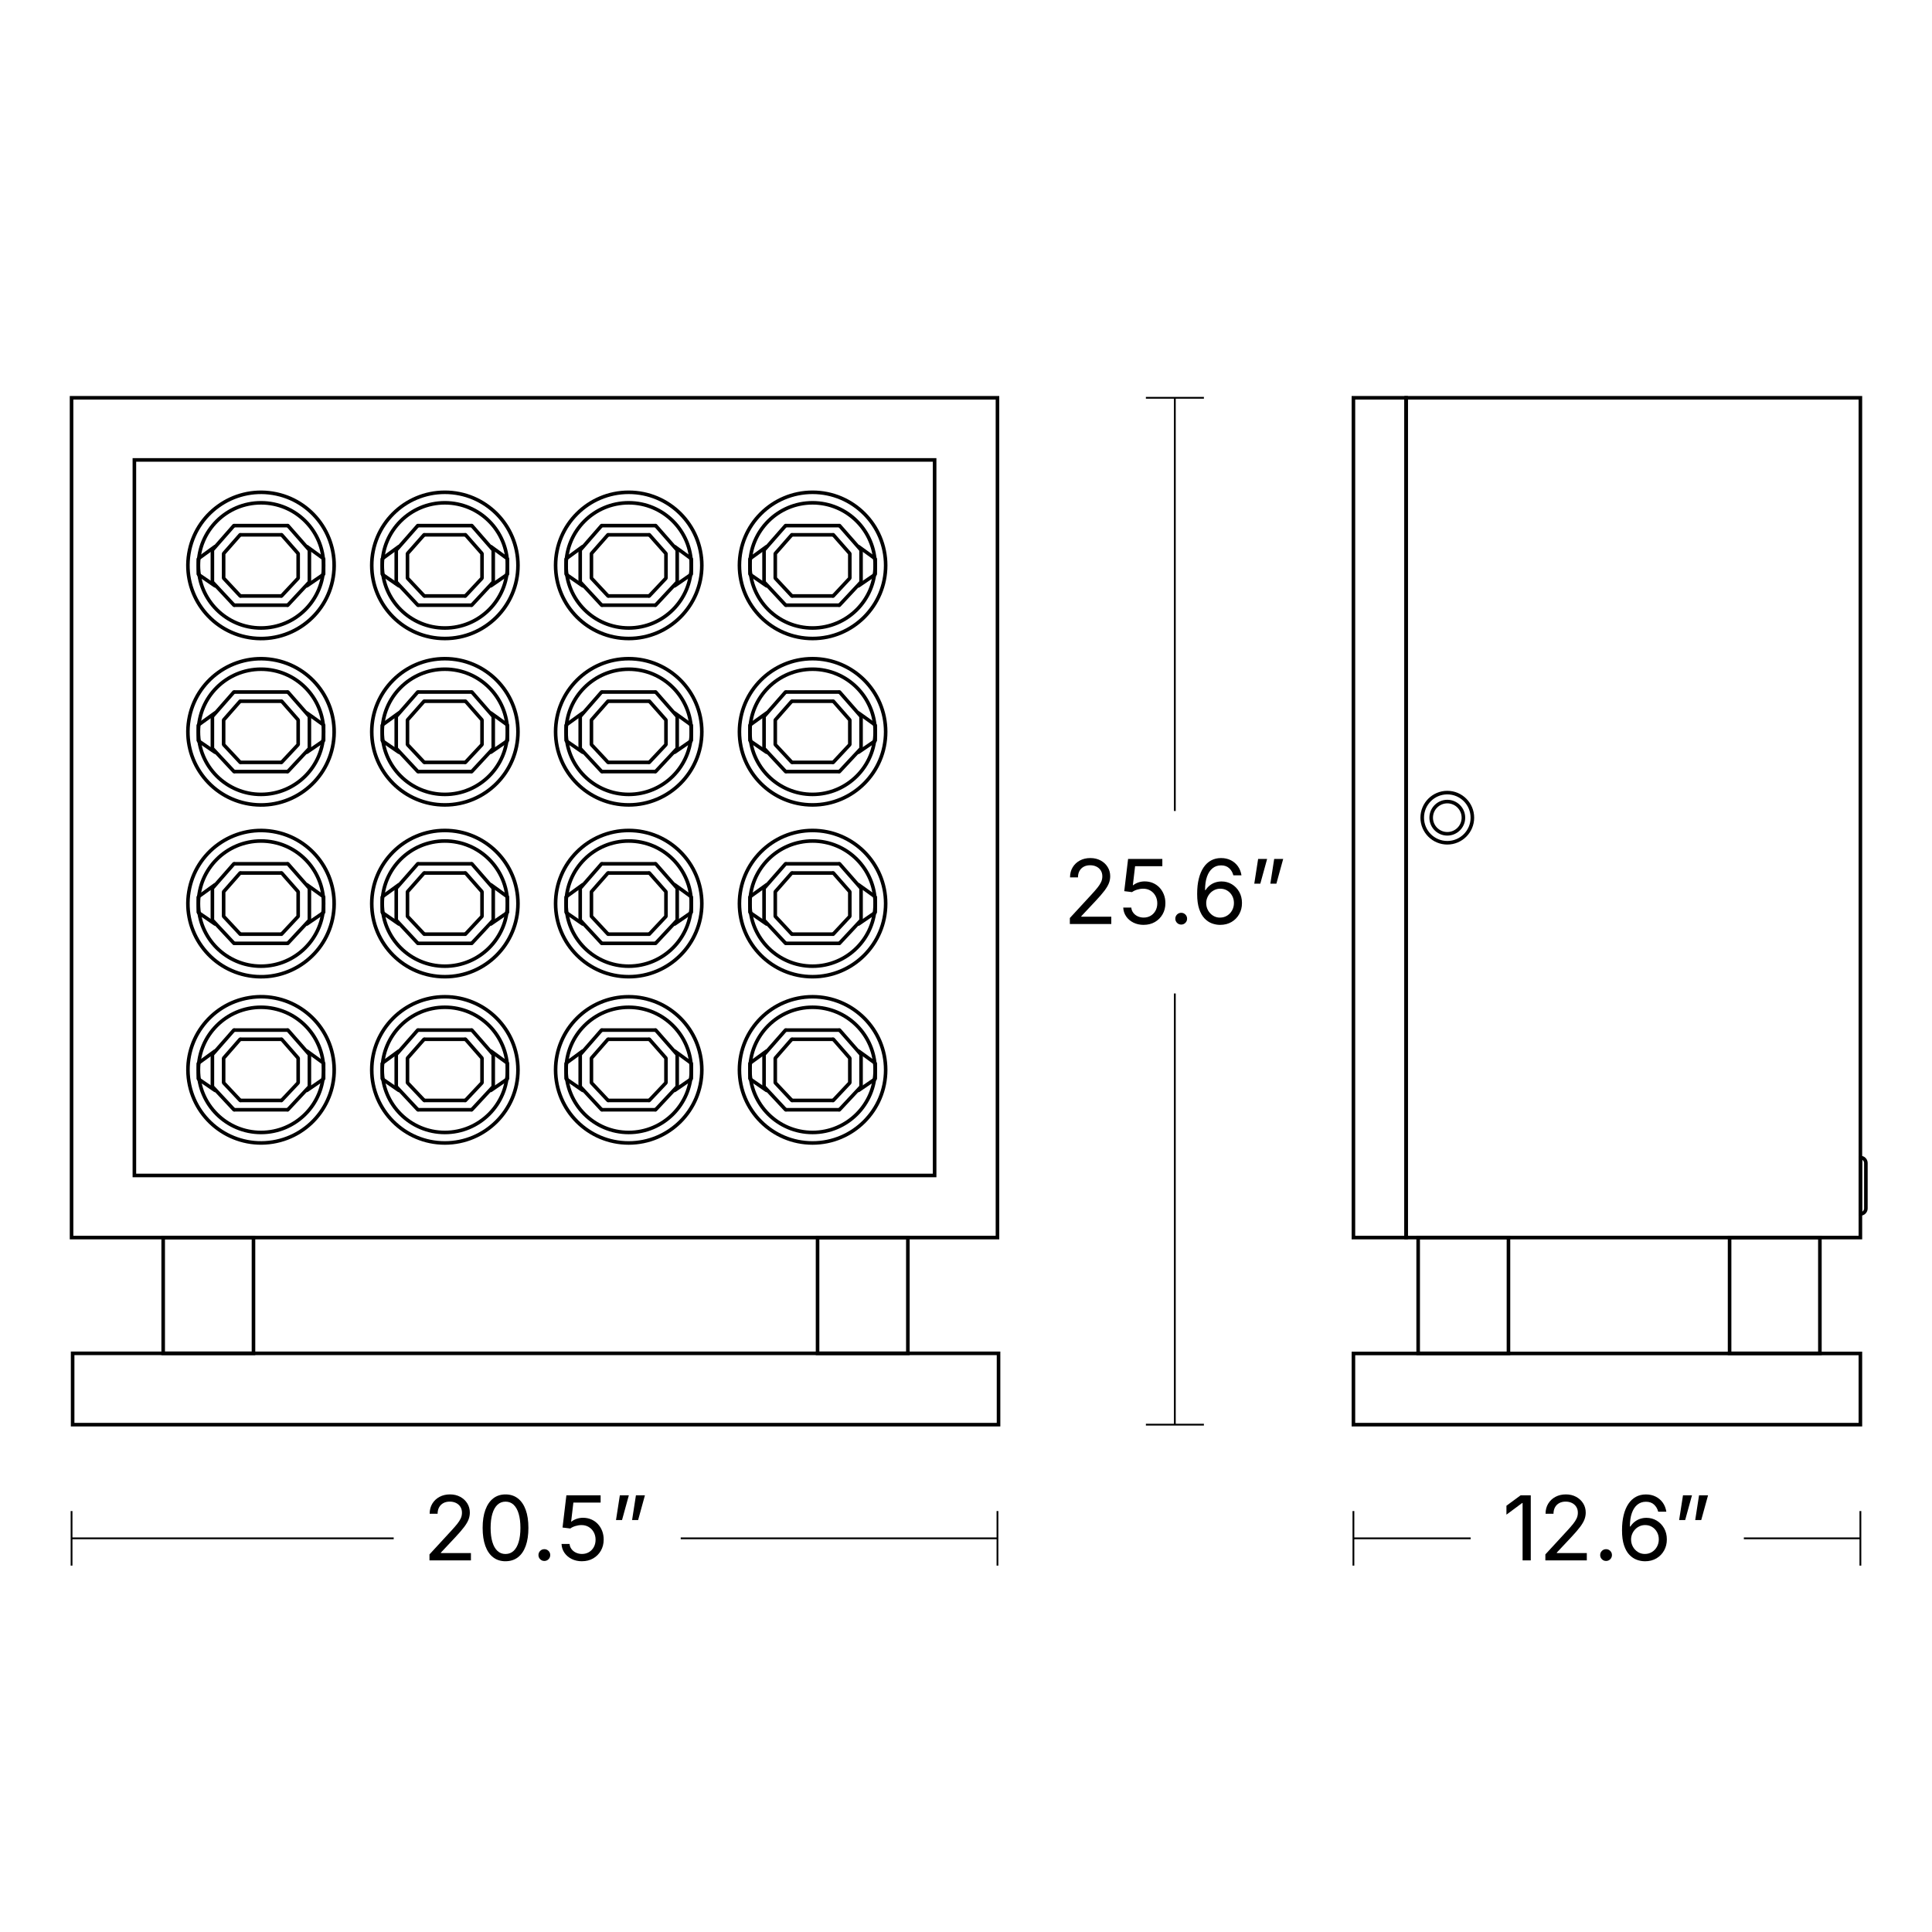 <svg viewBox="0 0 1080 1080" xmlns="http://www.w3.org/2000/svg" data-name="Layer 1" id="Layer_1">
  <rect style="fill: #fff;" height="1080" width="1080"></rect>
  <g>
    <path d="M855.71,835.88v36.38h-4.57v-32.08h-.24l-8.79,6.52v-4.98l7.91-5.83h5.69Z"></path>
    <path d="M863.87,872.26v-3.34l12.08-13.11c1.35-1.46,2.47-2.75,3.37-3.86.9-1.11,1.57-2.16,2.03-3.16.46-1,.68-2.06.68-3.19,0-1.27-.3-2.37-.9-3.3s-1.42-1.64-2.44-2.14-2.19-.75-3.49-.75c-1.38,0-2.58.28-3.6.84s-1.8,1.35-2.36,2.37c-.55,1.02-.83,2.21-.83,3.58h-4.44c0-2.15.5-4.04,1.49-5.66.99-1.63,2.34-2.89,4.05-3.8s3.65-1.36,5.81-1.36,4.08.45,5.75,1.36,2.98,2.12,3.93,3.65c.95,1.53,1.43,3.25,1.43,5.15,0,1.32-.24,2.6-.71,3.85s-1.3,2.66-2.49,4.24c-1.19,1.58-2.86,3.51-5,5.79l-7.96,8.47v.29h16.77v4.08h-23.17Z"></path>
    <path d="M897.8,872.58c-.91,0-1.69-.32-2.33-.96s-.96-1.42-.96-2.33.32-1.69.96-2.33,1.42-.96,2.33-.96,1.69.32,2.33.96c.64.64.96,1.42.96,2.33s-.32,1.69-.96,2.33c-.64.64-1.42.96-2.33.96Z"></path>
    <path d="M919.51,872.75c-1.51,0-3.03-.28-4.54-.83-1.51-.55-2.89-1.48-4.14-2.78-1.25-1.3-2.24-3.07-2.99-5.3-.75-2.23-1.12-5.02-1.12-8.37s.31-6.05.92-8.53c.61-2.48,1.5-4.58,2.66-6.3,1.16-1.72,2.57-3.02,4.21-3.91,1.64-.89,3.5-1.33,5.57-1.33s3.86.41,5.47,1.22c1.61.81,2.93,1.95,3.96,3.39,1.03,1.45,1.68,3.12,1.98,5.03h-4.54c-.41-1.58-1.18-2.9-2.32-3.96-1.14-1.06-2.65-1.59-4.54-1.59s-3.46.55-4.8,1.64c-1.34,1.09-2.37,2.67-3.09,4.72s-1.07,4.54-1.07,7.46h.29c.65-1.01,1.43-1.88,2.34-2.6s1.93-1.28,3.05-1.66,2.31-.57,3.56-.57c2.08,0,3.99.51,5.71,1.54,1.72,1.03,3.1,2.45,4.14,4.26,1.03,1.81,1.55,3.89,1.55,6.24s-.5,4.32-1.51,6.17-2.43,3.32-4.27,4.42c-1.84,1.1-4,1.65-6.47,1.65ZM919.51,868.67c1.46,0,2.78-.37,3.96-1.1s2.1-1.71,2.78-2.94,1.03-2.6,1.03-4.11-.33-2.83-.99-4.04c-.66-1.21-1.57-2.18-2.72-2.89-1.16-.72-2.47-1.07-3.93-1.07-1.11,0-2.14.22-3.09.65-.95.43-1.79,1.03-2.5,1.78s-1.27,1.62-1.67,2.59-.6,1.98-.6,3.04c0,1.43.33,2.76,1,3.99s1.59,2.22,2.76,2.98,2.5,1.13,3.98,1.13Z"></path>
    <path d="M938.65,849.72l2.15-13.84h5.03l-3.81,13.84h-3.37ZM947.63,849.72l2.15-13.84h5.03l-3.81,13.84h-3.37Z"></path>
  </g>
  <g>
    <line style="fill: none; stroke: #000; stroke-miterlimit: 10;" y2="796.39" x2="656.74" y1="555.36" x1="656.74"></line>
    <line style="fill: none; stroke: #000; stroke-miterlimit: 10;" y2="796.39" x2="672.99" y1="796.39" x1="640.56"></line>
  </g>
  <g>
    <line style="fill: none; stroke: #000; stroke-miterlimit: 10;" y2="222.37" x2="656.74" y1="453.35" x1="656.74"></line>
    <line style="fill: none; stroke: #000; stroke-miterlimit: 10;" y2="222.37" x2="640.56" y1="222.37" x1="672.99"></line>
  </g>
  <g style="isolation: isolate;">
    <path d="M598.05,516.52v-3.34l12.08-13.11c1.35-1.46,2.47-2.75,3.37-3.86.89-1.11,1.57-2.16,2.03-3.16.46-1,.68-2.06.68-3.19,0-1.27-.3-2.37-.9-3.3-.6-.93-1.42-1.64-2.44-2.14-1.03-.5-2.19-.74-3.49-.74-1.38,0-2.58.28-3.6.84-1.02.56-1.8,1.35-2.36,2.37-.55,1.02-.83,2.21-.83,3.58h-4.44c0-2.15.5-4.04,1.49-5.66.99-1.63,2.34-2.89,4.05-3.8s3.65-1.35,5.81-1.35,4.08.45,5.75,1.35c1.67.9,2.98,2.12,3.93,3.65.95,1.53,1.43,3.25,1.43,5.15,0,1.32-.24,2.6-.71,3.85-.47,1.25-1.3,2.66-2.49,4.24-1.19,1.58-2.86,3.51-5,5.79l-7.96,8.47v.29h16.77v4.08h-23.17Z"></path>
    <path d="M639.33,517.01c-2.13,0-4.04-.42-5.74-1.26-1.69-.84-3.04-1.99-4.05-3.44-1.01-1.46-1.55-3.11-1.64-4.97h4.49c.1,1.07.46,2.03,1.1,2.88.63.85,1.46,1.51,2.48,1.99,1.02.48,2.14.72,3.36.72,1.46,0,2.77-.34,3.92-1.03,1.15-.68,2.05-1.63,2.7-2.83.65-1.2.98-2.57.98-4.1s-.34-2.96-1.03-4.2c-.68-1.24-1.62-2.21-2.8-2.92-1.18-.71-2.54-1.06-4.06-1.06-1.12,0-2.26.18-3.42.54-1.16.36-2.09.81-2.81,1.37l-4.35-.54,2.15-18.02h19.14v4.08h-15.23l-1.25,10.62h.2c.75-.62,1.69-1.13,2.83-1.53,1.14-.4,2.33-.6,3.59-.6,1.66,0,3.19.3,4.6.9,1.41.6,2.63,1.45,3.67,2.55,1.04,1.1,1.85,2.39,2.43,3.87.58,1.48.87,3.1.87,4.86,0,2.33-.52,4.4-1.58,6.23-1.05,1.82-2.49,3.26-4.31,4.31-1.82,1.05-3.91,1.57-6.25,1.57Z"></path>
    <path d="M660.3,516.84c-.91,0-1.69-.32-2.33-.96-.64-.64-.96-1.42-.96-2.33s.32-1.69.96-2.33c.64-.64,1.42-.96,2.33-.96s1.69.32,2.33.96c.64.64.96,1.42.96,2.33s-.32,1.69-.96,2.33c-.64.64-1.42.96-2.33.96Z"></path>
    <path d="M682.01,517.01c-1.51,0-3.03-.28-4.54-.83s-2.89-1.48-4.14-2.78c-1.24-1.3-2.24-3.07-2.99-5.3-.75-2.23-1.12-5.02-1.12-8.37s.3-6.05.92-8.53c.61-2.48,1.5-4.58,2.66-6.3,1.16-1.72,2.57-3.02,4.21-3.91,1.64-.89,3.5-1.33,5.57-1.33s3.86.41,5.47,1.22c1.61.81,2.93,1.95,3.96,3.39,1.03,1.45,1.68,3.12,1.98,5.03h-4.54c-.41-1.58-1.18-2.9-2.32-3.96-1.14-1.06-2.65-1.59-4.54-1.59s-3.45.55-4.8,1.64c-1.34,1.09-2.37,2.67-3.09,4.72-.72,2.06-1.07,4.55-1.07,7.46h.29c.65-1.01,1.43-1.88,2.34-2.6.91-.72,1.93-1.28,3.05-1.66,1.12-.38,2.31-.57,3.56-.57,2.08,0,3.99.51,5.71,1.54,1.72,1.03,3.1,2.45,4.14,4.26,1.03,1.81,1.55,3.89,1.55,6.24s-.5,4.32-1.51,6.16c-1.01,1.85-2.43,3.32-4.27,4.42-1.84,1.1-4,1.65-6.47,1.65ZM682.01,512.94c1.46,0,2.78-.37,3.96-1.1s2.1-1.71,2.78-2.94c.68-1.23,1.03-2.6,1.03-4.11s-.33-2.83-.99-4.04c-.66-1.21-1.57-2.18-2.72-2.89-1.16-.72-2.47-1.07-3.93-1.07-1.11,0-2.14.22-3.09.65-.95.43-1.79,1.03-2.5,1.78-.72.76-1.27,1.62-1.67,2.59-.4.97-.6,1.98-.6,3.04,0,1.43.33,2.76,1,3.99.67,1.23,1.59,2.22,2.76,2.98s2.5,1.14,3.98,1.14Z"></path>
    <path d="M701.15,493.99l2.15-13.84h5.03l-3.81,13.84h-3.37ZM710.13,493.99l2.15-13.84h5.03l-3.81,13.84h-3.37Z"></path>
  </g>
  <g>
    <rect style="fill: none; stroke: #000; stroke-miterlimit: 10; stroke-width: 2px;" height="39.8" width="283.4" y="756.59" x="756.57"></rect>
    <rect style="fill: none; stroke: #000; stroke-miterlimit: 10; stroke-width: 2px;" height="469.44" width="253.95" y="222.37" x="786.02"></rect>
    <rect style="fill: none; stroke: #000; stroke-miterlimit: 10; stroke-width: 2px;" height="469.44" width="29.45" y="222.37" x="756.57"></rect>
    <path style="fill: none; stroke: #000; stroke-miterlimit: 10; stroke-width: 2px;" d="M1039.97,647.07h0c1.67,0,3.07,1.34,3.07,3.07v25.38c0,1.67-1.34,3.07-3.07,3.07h0v-31.45h0v-.07Z"></path>
    <circle style="fill: none; stroke: #000; stroke-miterlimit: 10; stroke-width: 2px;" r="9.01" cy="457.09" cx="809.05"></circle>
    <circle style="fill: none; stroke: #000; stroke-miterlimit: 10; stroke-width: 2px;" r="14.02" cy="457.09" cx="809.05"></circle>
    <rect style="fill: none; stroke: #000; stroke-miterlimit: 10; stroke-width: 2px;" height="64.71" width="50.48" y="691.81" x="792.76"></rect>
    <rect style="fill: none; stroke: #000; stroke-miterlimit: 10; stroke-width: 2px;" height="64.71" width="50.48" y="691.81" x="966.85"></rect>
  </g>
  <g>
    <rect style="fill: none; stroke: #000; stroke-miterlimit: 10; stroke-width: 2px;" height="469.44" width="517.59" y="222.37" x="40"></rect>
    <rect style="fill: none; stroke: #000; stroke-miterlimit: 10; stroke-width: 2px;" height="39.87" width="517.59" y="756.52" x="40.6"></rect>
    <rect style="fill: none; stroke: #000; stroke-miterlimit: 10; stroke-width: 2px;" height="399.99" width="447.34" y="257.1" x="75.12"></rect>
    <g>
      <g>
        <line style="fill: none; stroke: #000; stroke-miterlimit: 10; stroke-width: 2px;" y2="488.01" x2="157.46" y1="488.01" x1="134.29"></line>
        <line style="fill: none; stroke: #000; stroke-miterlimit: 10; stroke-width: 2px;" y2="522.2" x2="157.46" y1="522.2" x1="134.29"></line>
        <polyline style="fill: none; stroke: #000; stroke-linecap: round; stroke-linejoin: bevel; stroke-width: 2px;" points="157.46 488.01 166.68 498.49 166.68 512.25 157.39 522.2"></polyline>
        <polyline style="fill: none; stroke: #000; stroke-linecap: round; stroke-linejoin: bevel; stroke-width: 2px;" points="134.22 488.01 125.01 498.49 125.01 512.25 134.29 522.2"></polyline>
        <polyline style="fill: none; stroke: #000; stroke-linecap: round; stroke-linejoin: bevel; stroke-width: 2px;" points="120.13 494.62 110.85 501.3 110.85 510.11 120.2 516.52"></polyline>
        <polyline style="fill: none; stroke: #000; stroke-linecap: round; stroke-linejoin: bevel; stroke-width: 2px;" points="171.62 494.62 180.9 501.3 180.9 510.11 171.55 516.52"></polyline>
        <line style="fill: none; stroke: #000; stroke-miterlimit: 10; stroke-width: 2px;" y2="482.87" x2="160.93" y1="482.87" x1="130.82"></line>
        <line style="fill: none; stroke: #000; stroke-miterlimit: 10; stroke-width: 2px;" y2="527.34" x2="160.93" y1="527.34" x1="130.82"></line>
        <polyline style="fill: none; stroke: #000; stroke-linecap: round; stroke-linejoin: bevel; stroke-width: 2px;" points="160.93 482.87 172.95 496.56 172.95 514.39 160.87 527.34"></polyline>
        <polyline style="fill: none; stroke: #000; stroke-linecap: round; stroke-linejoin: bevel; stroke-width: 2px;" points="130.75 482.87 118.73 496.56 118.73 514.39 130.82 527.34"></polyline>
        <circle style="fill: none; stroke: #000; stroke-linecap: round; stroke-linejoin: bevel; stroke-width: 2px;" transform="translate(-376.05 568.22) rotate(-80.78)" r="40.87" cy="505.11" cx="145.91"></circle>
        <circle style="fill: none; stroke: #000; stroke-linecap: round; stroke-linejoin: bevel; stroke-width: 2px;" r="34.99" cy="505.11" cx="145.91"></circle>
      </g>
      <g>
        <line style="fill: none; stroke: #000; stroke-miterlimit: 10; stroke-width: 2px;" y2="488.01" x2="260.23" y1="488.01" x1="237.13"></line>
        <line style="fill: none; stroke: #000; stroke-miterlimit: 10; stroke-width: 2px;" y2="522.2" x2="260.23" y1="522.2" x1="237.13"></line>
        <polyline style="fill: none; stroke: #000; stroke-linecap: round; stroke-linejoin: bevel; stroke-width: 2px;" points="260.23 488.01 269.45 498.49 269.45 512.25 260.16 522.2"></polyline>
        <polyline style="fill: none; stroke: #000; stroke-linecap: round; stroke-linejoin: bevel; stroke-width: 2px;" points="237.06 488.01 227.78 498.49 227.78 512.25 237.13 522.2"></polyline>
        <polyline style="fill: none; stroke: #000; stroke-linecap: round; stroke-linejoin: bevel; stroke-width: 2px;" points="222.9 494.62 213.69 501.3 213.69 510.11 222.97 516.52"></polyline>
        <polyline style="fill: none; stroke: #000; stroke-linecap: round; stroke-linejoin: bevel; stroke-width: 2px;" points="274.45 494.62 283.67 501.3 283.67 510.11 274.39 516.52"></polyline>
        <line style="fill: none; stroke: #000; stroke-miterlimit: 10; stroke-width: 2px;" y2="482.87" x2="263.77" y1="482.87" x1="233.59"></line>
        <line style="fill: none; stroke: #000; stroke-miterlimit: 10; stroke-width: 2px;" y2="527.34" x2="263.77" y1="527.34" x1="233.59"></line>
        <polyline style="fill: none; stroke: #000; stroke-linecap: round; stroke-linejoin: bevel; stroke-width: 2px;" points="263.77 482.87 275.72 496.56 275.72 514.39 263.7 527.34"></polyline>
        <polyline style="fill: none; stroke: #000; stroke-linecap: round; stroke-linejoin: bevel; stroke-width: 2px;" points="233.52 482.87 221.5 496.56 221.5 514.39 233.59 527.34"></polyline>
        <circle style="fill: none; stroke: #000; stroke-linecap: round; stroke-linejoin: bevel; stroke-width: 2px;" r="40.87" cy="505.11" cx="248.68"></circle>
        <circle style="fill: none; stroke: #000; stroke-linecap: round; stroke-linejoin: bevel; stroke-width: 2px;" r="34.99" cy="505.11" cx="248.68"></circle>
      </g>
      <g>
        <line style="fill: none; stroke: #000; stroke-miterlimit: 10; stroke-width: 2px;" y2="488.01" x2="363" y1="488.01" x1="339.89"></line>
        <line style="fill: none; stroke: #000; stroke-miterlimit: 10; stroke-width: 2px;" y2="522.2" x2="363" y1="522.2" x1="339.89"></line>
        <polyline style="fill: none; stroke: #000; stroke-linecap: round; stroke-linejoin: bevel; stroke-width: 2px;" points="363 488.01 372.28 498.49 372.28 512.25 362.93 522.2"></polyline>
        <polyline style="fill: none; stroke: #000; stroke-linecap: round; stroke-linejoin: bevel; stroke-width: 2px;" points="339.83 488.01 330.61 498.49 330.61 512.25 339.89 522.2"></polyline>
        <polyline style="fill: none; stroke: #000; stroke-linecap: round; stroke-linejoin: bevel; stroke-width: 2px;" points="325.67 494.62 316.46 501.3 316.46 510.11 325.74 516.52"></polyline>
        <polyline style="fill: none; stroke: #000; stroke-linecap: round; stroke-linejoin: bevel; stroke-width: 2px;" points="377.22 494.62 386.44 501.3 386.44 510.11 377.16 516.52"></polyline>
        <line style="fill: none; stroke: #000; stroke-miterlimit: 10; stroke-width: 2px;" y2="482.87" x2="366.54" y1="482.87" x1="336.36"></line>
        <line style="fill: none; stroke: #000; stroke-miterlimit: 10; stroke-width: 2px;" y2="527.34" x2="366.54" y1="527.34" x1="336.36"></line>
        <polyline style="fill: none; stroke: #000; stroke-linecap: round; stroke-linejoin: bevel; stroke-width: 2px;" points="366.54 482.87 378.56 496.56 378.56 514.39 366.47 527.34"></polyline>
        <polyline style="fill: none; stroke: #000; stroke-linecap: round; stroke-linejoin: bevel; stroke-width: 2px;" points="336.29 482.87 324.34 496.56 324.34 514.39 336.36 527.34"></polyline>
        <circle style="fill: none; stroke: #000; stroke-linecap: round; stroke-linejoin: bevel; stroke-width: 2px;" r="40.87" cy="505.11" cx="351.45"></circle>
        <circle style="fill: none; stroke: #000; stroke-linecap: round; stroke-linejoin: bevel; stroke-width: 2px;" r="34.99" cy="505.11" cx="351.45"></circle>
      </g>
      <g>
        <line style="fill: none; stroke: #000; stroke-miterlimit: 10; stroke-width: 2px;" y2="488.01" x2="465.84" y1="488.01" x1="442.66"></line>
        <line style="fill: none; stroke: #000; stroke-miterlimit: 10; stroke-width: 2px;" y2="522.2" x2="465.84" y1="522.2" x1="442.66"></line>
        <polyline style="fill: none; stroke: #000; stroke-linecap: round; stroke-linejoin: bevel; stroke-width: 2px;" points="465.84 488.01 475.05 498.49 475.05 512.25 465.77 522.2"></polyline>
        <polyline style="fill: none; stroke: #000; stroke-linecap: round; stroke-linejoin: bevel; stroke-width: 2px;" points="442.6 488.01 433.38 498.49 433.38 512.25 442.66 522.2"></polyline>
        <polyline style="fill: none; stroke: #000; stroke-linecap: round; stroke-linejoin: bevel; stroke-width: 2px;" points="428.51 494.62 419.23 501.3 419.23 510.11 428.51 516.52"></polyline>
        <polyline style="fill: none; stroke: #000; stroke-linecap: round; stroke-linejoin: bevel; stroke-width: 2px;" points="479.99 494.62 489.27 501.3 489.27 510.11 479.93 516.52"></polyline>
        <line style="fill: none; stroke: #000; stroke-miterlimit: 10; stroke-width: 2px;" y2="482.87" x2="469.31" y1="482.87" x1="439.19"></line>
        <line style="fill: none; stroke: #000; stroke-miterlimit: 10; stroke-width: 2px;" y2="527.34" x2="469.31" y1="527.34" x1="439.19"></line>
        <polyline style="fill: none; stroke: #000; stroke-linecap: round; stroke-linejoin: bevel; stroke-width: 2px;" points="469.31 482.87 481.33 496.56 481.33 514.39 469.24 527.34"></polyline>
        <polyline style="fill: none; stroke: #000; stroke-linecap: round; stroke-linejoin: bevel; stroke-width: 2px;" points="439.13 482.87 427.11 496.56 427.11 514.39 439.19 527.34"></polyline>
        <circle style="fill: none; stroke: #000; stroke-linecap: round; stroke-linejoin: bevel; stroke-width: 2px;" r="40.87" cy="505.11" cx="454.22"></circle>
        <circle style="fill: none; stroke: #000; stroke-linecap: round; stroke-linejoin: bevel; stroke-width: 2px;" r="34.99" cy="505.11" cx="454.22"></circle>
      </g>
      <g>
        <line style="fill: none; stroke: #000; stroke-miterlimit: 10; stroke-width: 2px;" y2="580.96" x2="157.46" y1="580.96" x1="134.29"></line>
        <line style="fill: none; stroke: #000; stroke-miterlimit: 10; stroke-width: 2px;" y2="615.15" x2="157.46" y1="615.15" x1="134.29"></line>
        <polyline style="fill: none; stroke: #000; stroke-linecap: round; stroke-linejoin: bevel; stroke-width: 2px;" points="157.46 580.96 166.68 591.51 166.68 605.27 157.39 615.15"></polyline>
        <polyline style="fill: none; stroke: #000; stroke-linecap: round; stroke-linejoin: bevel; stroke-width: 2px;" points="134.22 580.96 125.01 591.51 125.01 605.27 134.29 615.15"></polyline>
        <polyline style="fill: none; stroke: #000; stroke-linecap: round; stroke-linejoin: bevel; stroke-width: 2px;" points="120.13 587.57 110.85 594.32 110.85 603.13 120.2 609.54"></polyline>
        <polyline style="fill: none; stroke: #000; stroke-linecap: round; stroke-linejoin: bevel; stroke-width: 2px;" points="171.62 587.57 180.9 594.32 180.9 603.13 171.55 609.54"></polyline>
        <line style="fill: none; stroke: #000; stroke-miterlimit: 10; stroke-width: 2px;" y2="575.82" x2="160.93" y1="575.82" x1="130.82"></line>
        <line style="fill: none; stroke: #000; stroke-miterlimit: 10; stroke-width: 2px;" y2="620.36" x2="160.93" y1="620.36" x1="130.82"></line>
        <polyline style="fill: none; stroke: #000; stroke-linecap: round; stroke-linejoin: bevel; stroke-width: 2px;" points="160.93 575.82 172.95 589.51 172.95 607.41 160.87 620.36"></polyline>
        <polyline style="fill: none; stroke: #000; stroke-linecap: round; stroke-linejoin: bevel; stroke-width: 2px;" points="130.75 575.82 118.73 589.51 118.73 607.41 130.82 620.36"></polyline>
        <circle style="fill: none; stroke: #000; stroke-linecap: round; stroke-linejoin: bevel; stroke-width: 2px;" transform="translate(-93.91 31.09) rotate(-9.22)" r="40.87" cy="598.06" cx="145.91"></circle>
        <circle style="fill: none; stroke: #000; stroke-linecap: round; stroke-linejoin: bevel; stroke-width: 2px;" r="34.99" cy="598.06" cx="145.91"></circle>
      </g>
      <g>
        <line style="fill: none; stroke: #000; stroke-miterlimit: 10; stroke-width: 2px;" y2="580.96" x2="260.23" y1="580.96" x1="237.13"></line>
        <line style="fill: none; stroke: #000; stroke-miterlimit: 10; stroke-width: 2px;" y2="615.15" x2="260.23" y1="615.15" x1="237.13"></line>
        <polyline style="fill: none; stroke: #000; stroke-linecap: round; stroke-linejoin: bevel; stroke-width: 2px;" points="260.23 580.96 269.45 591.51 269.45 605.27 260.16 615.15"></polyline>
        <polyline style="fill: none; stroke: #000; stroke-linecap: round; stroke-linejoin: bevel; stroke-width: 2px;" points="237.06 580.96 227.78 591.51 227.78 605.27 237.13 615.15"></polyline>
        <polyline style="fill: none; stroke: #000; stroke-linecap: round; stroke-linejoin: bevel; stroke-width: 2px;" points="222.9 587.57 213.69 594.32 213.69 603.13 222.97 609.54"></polyline>
        <polyline style="fill: none; stroke: #000; stroke-linecap: round; stroke-linejoin: bevel; stroke-width: 2px;" points="274.45 587.57 283.67 594.32 283.67 603.13 274.39 609.54"></polyline>
        <line style="fill: none; stroke: #000; stroke-miterlimit: 10; stroke-width: 2px;" y2="575.82" x2="263.77" y1="575.82" x1="233.59"></line>
        <line style="fill: none; stroke: #000; stroke-miterlimit: 10; stroke-width: 2px;" y2="620.36" x2="263.77" y1="620.36" x1="233.59"></line>
        <polyline style="fill: none; stroke: #000; stroke-linecap: round; stroke-linejoin: bevel; stroke-width: 2px;" points="263.77 575.82 275.72 589.51 275.72 607.41 263.7 620.36"></polyline>
        <polyline style="fill: none; stroke: #000; stroke-linecap: round; stroke-linejoin: bevel; stroke-width: 2px;" points="233.52 575.82 221.5 589.51 221.5 607.41 233.59 620.36"></polyline>
        <circle style="fill: none; stroke: #000; stroke-linecap: round; stroke-linejoin: bevel; stroke-width: 2px;" r="40.87" cy="598.06" cx="248.68"></circle>
        <circle style="fill: none; stroke: #000; stroke-linecap: round; stroke-linejoin: bevel; stroke-width: 2px;" r="34.99" cy="598.06" cx="248.68"></circle>
      </g>
      <g>
        <line style="fill: none; stroke: #000; stroke-miterlimit: 10; stroke-width: 2px;" y2="580.96" x2="363" y1="580.96" x1="339.89"></line>
        <line style="fill: none; stroke: #000; stroke-miterlimit: 10; stroke-width: 2px;" y2="615.15" x2="363" y1="615.15" x1="339.89"></line>
        <polyline style="fill: none; stroke: #000; stroke-linecap: round; stroke-linejoin: bevel; stroke-width: 2px;" points="363 580.96 372.28 591.51 372.28 605.27 362.93 615.15"></polyline>
        <polyline style="fill: none; stroke: #000; stroke-linecap: round; stroke-linejoin: bevel; stroke-width: 2px;" points="339.83 580.96 330.61 591.51 330.61 605.27 339.89 615.15"></polyline>
        <polyline style="fill: none; stroke: #000; stroke-linecap: round; stroke-linejoin: bevel; stroke-width: 2px;" points="325.67 587.57 316.46 594.32 316.46 603.13 325.74 609.54"></polyline>
        <polyline style="fill: none; stroke: #000; stroke-linecap: round; stroke-linejoin: bevel; stroke-width: 2px;" points="377.22 587.57 386.44 594.32 386.44 603.13 377.16 609.54"></polyline>
        <line style="fill: none; stroke: #000; stroke-miterlimit: 10; stroke-width: 2px;" y2="575.82" x2="366.54" y1="575.82" x1="336.36"></line>
        <line style="fill: none; stroke: #000; stroke-miterlimit: 10; stroke-width: 2px;" y2="620.36" x2="366.54" y1="620.36" x1="336.36"></line>
        <polyline style="fill: none; stroke: #000; stroke-linecap: round; stroke-linejoin: bevel; stroke-width: 2px;" points="366.54 575.82 378.56 589.51 378.56 607.41 366.47 620.36"></polyline>
        <polyline style="fill: none; stroke: #000; stroke-linecap: round; stroke-linejoin: bevel; stroke-width: 2px;" points="336.29 575.82 324.34 589.51 324.34 607.41 336.36 620.36"></polyline>
        <circle style="fill: none; stroke: #000; stroke-linecap: round; stroke-linejoin: bevel; stroke-width: 2px;" r="40.87" cy="598.06" cx="351.45"></circle>
        <circle style="fill: none; stroke: #000; stroke-linecap: round; stroke-linejoin: bevel; stroke-width: 2px;" r="34.99" cy="598.06" cx="351.45"></circle>
      </g>
      <g>
        <line style="fill: none; stroke: #000; stroke-miterlimit: 10; stroke-width: 2px;" y2="580.96" x2="465.84" y1="580.96" x1="442.66"></line>
        <line style="fill: none; stroke: #000; stroke-miterlimit: 10; stroke-width: 2px;" y2="615.15" x2="465.84" y1="615.15" x1="442.66"></line>
        <polyline style="fill: none; stroke: #000; stroke-linecap: round; stroke-linejoin: bevel; stroke-width: 2px;" points="465.84 580.96 475.05 591.51 475.05 605.27 465.77 615.15"></polyline>
        <polyline style="fill: none; stroke: #000; stroke-linecap: round; stroke-linejoin: bevel; stroke-width: 2px;" points="442.6 580.96 433.38 591.51 433.38 605.27 442.66 615.15"></polyline>
        <polyline style="fill: none; stroke: #000; stroke-linecap: round; stroke-linejoin: bevel; stroke-width: 2px;" points="428.51 587.57 419.23 594.32 419.23 603.13 428.51 609.54"></polyline>
        <polyline style="fill: none; stroke: #000; stroke-linecap: round; stroke-linejoin: bevel; stroke-width: 2px;" points="479.99 587.57 489.27 594.32 489.27 603.13 479.93 609.54"></polyline>
        <line style="fill: none; stroke: #000; stroke-miterlimit: 10; stroke-width: 2px;" y2="575.82" x2="469.31" y1="575.82" x1="439.19"></line>
        <line style="fill: none; stroke: #000; stroke-miterlimit: 10; stroke-width: 2px;" y2="620.36" x2="469.31" y1="620.36" x1="439.19"></line>
        <polyline style="fill: none; stroke: #000; stroke-linecap: round; stroke-linejoin: bevel; stroke-width: 2px;" points="469.31 575.82 481.33 589.51 481.33 607.41 469.24 620.36"></polyline>
        <polyline style="fill: none; stroke: #000; stroke-linecap: round; stroke-linejoin: bevel; stroke-width: 2px;" points="439.13 575.82 427.11 589.51 427.11 607.41 439.19 620.36"></polyline>
        <circle style="fill: none; stroke: #000; stroke-linecap: round; stroke-linejoin: bevel; stroke-width: 2px;" r="40.87" cy="598.06" cx="454.22"></circle>
        <circle style="fill: none; stroke: #000; stroke-linecap: round; stroke-linejoin: bevel; stroke-width: 2px;" r="34.99" cy="598.06" cx="454.22"></circle>
      </g>
      <g>
        <line style="fill: none; stroke: #000; stroke-miterlimit: 10; stroke-width: 2px;" y2="298.97" x2="157.46" y1="298.97" x1="134.29"></line>
        <line style="fill: none; stroke: #000; stroke-miterlimit: 10; stroke-width: 2px;" y2="333.15" x2="157.46" y1="333.15" x1="134.29"></line>
        <polyline style="fill: none; stroke: #000; stroke-linecap: round; stroke-linejoin: bevel; stroke-width: 2px;" points="157.46 298.97 166.68 309.45 166.68 323.2 157.39 333.15"></polyline>
        <polyline style="fill: none; stroke: #000; stroke-linecap: round; stroke-linejoin: bevel; stroke-width: 2px;" points="134.22 298.97 125.01 309.45 125.01 323.2 134.29 333.15"></polyline>
        <polyline style="fill: none; stroke: #000; stroke-linecap: round; stroke-linejoin: bevel; stroke-width: 2px;" points="120.13 305.58 110.85 312.32 110.85 321.07 120.2 327.48"></polyline>
        <polyline style="fill: none; stroke: #000; stroke-linecap: round; stroke-linejoin: bevel; stroke-width: 2px;" points="171.62 305.58 180.9 312.32 180.9 321.07 171.55 327.48"></polyline>
        <line style="fill: none; stroke: #000; stroke-miterlimit: 10; stroke-width: 2px;" y2="293.82" x2="160.93" y1="293.82" x1="130.82"></line>
        <line style="fill: none; stroke: #000; stroke-miterlimit: 10; stroke-width: 2px;" y2="338.3" x2="160.93" y1="338.3" x1="130.82"></line>
        <polyline style="fill: none; stroke: #000; stroke-linecap: round; stroke-linejoin: bevel; stroke-width: 2px;" points="160.93 293.82 172.95 307.51 172.95 325.34 160.87 338.3"></polyline>
        <polyline style="fill: none; stroke: #000; stroke-linecap: round; stroke-linejoin: bevel; stroke-width: 2px;" points="130.75 293.82 118.73 307.51 118.73 325.34 130.82 338.3"></polyline>
        <circle style="fill: none; stroke: #000; stroke-linecap: round; stroke-linejoin: bevel; stroke-width: 2px;" transform="translate(-189.44 409.46) rotate(-80.78)" r="40.87" cy="316.06" cx="145.91"></circle>
        <circle style="fill: none; stroke: #000; stroke-linecap: round; stroke-linejoin: bevel; stroke-width: 2px;" r="34.99" cy="316.06" cx="145.91"></circle>
      </g>
      <g>
        <line style="fill: none; stroke: #000; stroke-miterlimit: 10; stroke-width: 2px;" y2="298.97" x2="260.23" y1="298.97" x1="237.13"></line>
        <line style="fill: none; stroke: #000; stroke-miterlimit: 10; stroke-width: 2px;" y2="333.15" x2="260.23" y1="333.15" x1="237.13"></line>
        <polyline style="fill: none; stroke: #000; stroke-linecap: round; stroke-linejoin: bevel; stroke-width: 2px;" points="260.23 298.97 269.45 309.45 269.45 323.2 260.16 333.15"></polyline>
        <polyline style="fill: none; stroke: #000; stroke-linecap: round; stroke-linejoin: bevel; stroke-width: 2px;" points="237.06 298.97 227.78 309.45 227.78 323.2 237.13 333.15"></polyline>
        <polyline style="fill: none; stroke: #000; stroke-linecap: round; stroke-linejoin: bevel; stroke-width: 2px;" points="222.9 305.58 213.69 312.32 213.69 321.07 222.97 327.48"></polyline>
        <polyline style="fill: none; stroke: #000; stroke-linecap: round; stroke-linejoin: bevel; stroke-width: 2px;" points="274.45 305.58 283.67 312.32 283.67 321.07 274.39 327.48"></polyline>
        <line style="fill: none; stroke: #000; stroke-miterlimit: 10; stroke-width: 2px;" y2="293.82" x2="263.77" y1="293.82" x1="233.59"></line>
        <line style="fill: none; stroke: #000; stroke-miterlimit: 10; stroke-width: 2px;" y2="338.3" x2="263.77" y1="338.3" x1="233.59"></line>
        <polyline style="fill: none; stroke: #000; stroke-linecap: round; stroke-linejoin: bevel; stroke-width: 2px;" points="263.77 293.82 275.72 307.51 275.72 325.34 263.7 338.3"></polyline>
        <polyline style="fill: none; stroke: #000; stroke-linecap: round; stroke-linejoin: bevel; stroke-width: 2px;" points="233.52 293.82 221.5 307.51 221.5 325.34 233.59 338.3"></polyline>
        <circle style="fill: none; stroke: #000; stroke-linecap: round; stroke-linejoin: bevel; stroke-width: 2px;" r="40.87" cy="316.06" cx="248.68"></circle>
        <circle style="fill: none; stroke: #000; stroke-linecap: round; stroke-linejoin: bevel; stroke-width: 2px;" r="34.99" cy="316.06" cx="248.68"></circle>
      </g>
      <g>
        <line style="fill: none; stroke: #000; stroke-miterlimit: 10; stroke-width: 2px;" y2="298.97" x2="363" y1="298.97" x1="339.89"></line>
        <line style="fill: none; stroke: #000; stroke-miterlimit: 10; stroke-width: 2px;" y2="333.15" x2="363" y1="333.15" x1="339.89"></line>
        <polyline style="fill: none; stroke: #000; stroke-linecap: round; stroke-linejoin: bevel; stroke-width: 2px;" points="363 298.97 372.28 309.45 372.28 323.2 362.93 333.15"></polyline>
        <polyline style="fill: none; stroke: #000; stroke-linecap: round; stroke-linejoin: bevel; stroke-width: 2px;" points="339.83 298.97 330.61 309.45 330.61 323.2 339.89 333.15"></polyline>
        <polyline style="fill: none; stroke: #000; stroke-linecap: round; stroke-linejoin: bevel; stroke-width: 2px;" points="325.67 305.58 316.46 312.32 316.46 321.07 325.74 327.48"></polyline>
        <polyline style="fill: none; stroke: #000; stroke-linecap: round; stroke-linejoin: bevel; stroke-width: 2px;" points="377.22 305.58 386.44 312.32 386.44 321.07 377.16 327.48"></polyline>
        <line style="fill: none; stroke: #000; stroke-miterlimit: 10; stroke-width: 2px;" y2="293.82" x2="366.54" y1="293.82" x1="336.36"></line>
        <line style="fill: none; stroke: #000; stroke-miterlimit: 10; stroke-width: 2px;" y2="338.3" x2="366.54" y1="338.3" x1="336.36"></line>
        <polyline style="fill: none; stroke: #000; stroke-linecap: round; stroke-linejoin: bevel; stroke-width: 2px;" points="366.54 293.82 378.56 307.51 378.56 325.34 366.47 338.3"></polyline>
        <polyline style="fill: none; stroke: #000; stroke-linecap: round; stroke-linejoin: bevel; stroke-width: 2px;" points="336.29 293.82 324.34 307.51 324.34 325.34 336.36 338.3"></polyline>
        <circle style="fill: none; stroke: #000; stroke-linecap: round; stroke-linejoin: bevel; stroke-width: 2px;" r="40.87" cy="316.06" cx="351.45"></circle>
        <circle style="fill: none; stroke: #000; stroke-linecap: round; stroke-linejoin: bevel; stroke-width: 2px;" r="34.99" cy="316.06" cx="351.45"></circle>
      </g>
      <g>
        <line style="fill: none; stroke: #000; stroke-miterlimit: 10; stroke-width: 2px;" y2="298.97" x2="465.84" y1="298.97" x1="442.66"></line>
        <line style="fill: none; stroke: #000; stroke-miterlimit: 10; stroke-width: 2px;" y2="333.15" x2="465.84" y1="333.15" x1="442.66"></line>
        <polyline style="fill: none; stroke: #000; stroke-linecap: round; stroke-linejoin: bevel; stroke-width: 2px;" points="465.84 298.97 475.05 309.45 475.05 323.2 465.77 333.15"></polyline>
        <polyline style="fill: none; stroke: #000; stroke-linecap: round; stroke-linejoin: bevel; stroke-width: 2px;" points="442.6 298.97 433.38 309.45 433.38 323.2 442.66 333.15"></polyline>
        <polyline style="fill: none; stroke: #000; stroke-linecap: round; stroke-linejoin: bevel; stroke-width: 2px;" points="428.51 305.58 419.23 312.32 419.23 321.07 428.51 327.48"></polyline>
        <polyline style="fill: none; stroke: #000; stroke-linecap: round; stroke-linejoin: bevel; stroke-width: 2px;" points="479.99 305.58 489.27 312.32 489.27 321.07 479.93 327.48"></polyline>
        <line style="fill: none; stroke: #000; stroke-miterlimit: 10; stroke-width: 2px;" y2="293.82" x2="469.31" y1="293.82" x1="439.19"></line>
        <line style="fill: none; stroke: #000; stroke-miterlimit: 10; stroke-width: 2px;" y2="338.3" x2="469.31" y1="338.3" x1="439.19"></line>
        <polyline style="fill: none; stroke: #000; stroke-linecap: round; stroke-linejoin: bevel; stroke-width: 2px;" points="469.31 293.82 481.33 307.51 481.33 325.34 469.24 338.3"></polyline>
        <polyline style="fill: none; stroke: #000; stroke-linecap: round; stroke-linejoin: bevel; stroke-width: 2px;" points="439.13 293.82 427.11 307.51 427.11 325.34 439.19 338.3"></polyline>
        <circle style="fill: none; stroke: #000; stroke-linecap: round; stroke-linejoin: bevel; stroke-width: 2px;" r="40.87" cy="316.06" cx="454.22"></circle>
        <circle style="fill: none; stroke: #000; stroke-linecap: round; stroke-linejoin: bevel; stroke-width: 2px;" r="34.99" cy="316.06" cx="454.22"></circle>
      </g>
      <g>
        <line style="fill: none; stroke: #000; stroke-miterlimit: 10; stroke-width: 2px;" y2="391.99" x2="157.46" y1="391.99" x1="134.29"></line>
        <line style="fill: none; stroke: #000; stroke-miterlimit: 10; stroke-width: 2px;" y2="426.17" x2="157.46" y1="426.17" x1="134.29"></line>
        <polyline style="fill: none; stroke: #000; stroke-linecap: round; stroke-linejoin: bevel; stroke-width: 2px;" points="157.46 391.99 166.68 402.47 166.68 416.23 157.39 426.17"></polyline>
        <polyline style="fill: none; stroke: #000; stroke-linecap: round; stroke-linejoin: bevel; stroke-width: 2px;" points="134.22 391.99 125.01 402.47 125.01 416.23 134.29 426.17"></polyline>
        <polyline style="fill: none; stroke: #000; stroke-linecap: round; stroke-linejoin: bevel; stroke-width: 2px;" points="120.13 398.6 110.85 405.27 110.85 414.09 120.2 420.5"></polyline>
        <polyline style="fill: none; stroke: #000; stroke-linecap: round; stroke-linejoin: bevel; stroke-width: 2px;" points="171.62 398.6 180.9 405.27 180.9 414.09 171.55 420.5"></polyline>
        <line style="fill: none; stroke: #000; stroke-miterlimit: 10; stroke-width: 2px;" y2="386.84" x2="160.93" y1="386.84" x1="130.82"></line>
        <line style="fill: none; stroke: #000; stroke-miterlimit: 10; stroke-width: 2px;" y2="431.32" x2="160.93" y1="431.32" x1="130.82"></line>
        <polyline style="fill: none; stroke: #000; stroke-linecap: round; stroke-linejoin: bevel; stroke-width: 2px;" points="160.93 386.84 172.95 400.53 172.95 418.36 160.87 431.32"></polyline>
        <polyline style="fill: none; stroke: #000; stroke-linecap: round; stroke-linejoin: bevel; stroke-width: 2px;" points="130.75 386.84 118.73 400.53 118.73 418.36 130.82 431.32"></polyline>
        <circle style="fill: none; stroke: #000; stroke-linecap: round; stroke-linejoin: bevel; stroke-width: 2px;" transform="translate(-281.26 487.58) rotate(-80.78)" r="40.87" cy="409.08" cx="145.91"></circle>
        <circle style="fill: none; stroke: #000; stroke-linecap: round; stroke-linejoin: bevel; stroke-width: 2px;" r="34.99" cy="409.08" cx="145.91"></circle>
      </g>
      <g>
        <line style="fill: none; stroke: #000; stroke-miterlimit: 10; stroke-width: 2px;" y2="391.99" x2="260.23" y1="391.99" x1="237.13"></line>
        <line style="fill: none; stroke: #000; stroke-miterlimit: 10; stroke-width: 2px;" y2="426.17" x2="260.23" y1="426.17" x1="237.13"></line>
        <polyline style="fill: none; stroke: #000; stroke-linecap: round; stroke-linejoin: bevel; stroke-width: 2px;" points="260.23 391.99 269.45 402.47 269.45 416.23 260.16 426.17"></polyline>
        <polyline style="fill: none; stroke: #000; stroke-linecap: round; stroke-linejoin: bevel; stroke-width: 2px;" points="237.06 391.99 227.78 402.47 227.78 416.23 237.13 426.17"></polyline>
        <polyline style="fill: none; stroke: #000; stroke-linecap: round; stroke-linejoin: bevel; stroke-width: 2px;" points="222.9 398.6 213.69 405.27 213.69 414.09 222.97 420.5"></polyline>
        <polyline style="fill: none; stroke: #000; stroke-linecap: round; stroke-linejoin: bevel; stroke-width: 2px;" points="274.45 398.6 283.67 405.27 283.67 414.09 274.39 420.5"></polyline>
        <line style="fill: none; stroke: #000; stroke-miterlimit: 10; stroke-width: 2px;" y2="386.84" x2="263.77" y1="386.84" x1="233.59"></line>
        <line style="fill: none; stroke: #000; stroke-miterlimit: 10; stroke-width: 2px;" y2="431.32" x2="263.77" y1="431.32" x1="233.59"></line>
        <polyline style="fill: none; stroke: #000; stroke-linecap: round; stroke-linejoin: bevel; stroke-width: 2px;" points="263.77 386.84 275.72 400.53 275.72 418.36 263.7 431.32"></polyline>
        <polyline style="fill: none; stroke: #000; stroke-linecap: round; stroke-linejoin: bevel; stroke-width: 2px;" points="233.52 386.84 221.5 400.53 221.5 418.36 233.59 431.32"></polyline>
        <circle style="fill: none; stroke: #000; stroke-linecap: round; stroke-linejoin: bevel; stroke-width: 2px;" r="40.87" cy="409.08" cx="248.68"></circle>
        <circle style="fill: none; stroke: #000; stroke-linecap: round; stroke-linejoin: bevel; stroke-width: 2px;" r="34.99" cy="409.08" cx="248.68"></circle>
      </g>
      <g>
        <line style="fill: none; stroke: #000; stroke-miterlimit: 10; stroke-width: 2px;" y2="391.99" x2="363" y1="391.99" x1="339.89"></line>
        <line style="fill: none; stroke: #000; stroke-miterlimit: 10; stroke-width: 2px;" y2="426.17" x2="363" y1="426.17" x1="339.89"></line>
        <polyline style="fill: none; stroke: #000; stroke-linecap: round; stroke-linejoin: bevel; stroke-width: 2px;" points="363 391.99 372.28 402.47 372.28 416.23 362.93 426.17"></polyline>
        <polyline style="fill: none; stroke: #000; stroke-linecap: round; stroke-linejoin: bevel; stroke-width: 2px;" points="339.83 391.99 330.61 402.47 330.61 416.23 339.89 426.17"></polyline>
        <polyline style="fill: none; stroke: #000; stroke-linecap: round; stroke-linejoin: bevel; stroke-width: 2px;" points="325.67 398.6 316.46 405.27 316.46 414.09 325.74 420.5"></polyline>
        <polyline style="fill: none; stroke: #000; stroke-linecap: round; stroke-linejoin: bevel; stroke-width: 2px;" points="377.22 398.6 386.44 405.27 386.44 414.09 377.16 420.5"></polyline>
        <line style="fill: none; stroke: #000; stroke-miterlimit: 10; stroke-width: 2px;" y2="386.84" x2="366.54" y1="386.84" x1="336.36"></line>
        <line style="fill: none; stroke: #000; stroke-miterlimit: 10; stroke-width: 2px;" y2="431.32" x2="366.54" y1="431.32" x1="336.36"></line>
        <polyline style="fill: none; stroke: #000; stroke-linecap: round; stroke-linejoin: bevel; stroke-width: 2px;" points="366.54 386.84 378.56 400.53 378.56 418.36 366.47 431.32"></polyline>
        <polyline style="fill: none; stroke: #000; stroke-linecap: round; stroke-linejoin: bevel; stroke-width: 2px;" points="336.29 386.84 324.34 400.53 324.34 418.36 336.36 431.32"></polyline>
        <circle style="fill: none; stroke: #000; stroke-linecap: round; stroke-linejoin: bevel; stroke-width: 2px;" r="40.87" cy="409.08" cx="351.45"></circle>
        <circle style="fill: none; stroke: #000; stroke-linecap: round; stroke-linejoin: bevel; stroke-width: 2px;" r="34.99" cy="409.08" cx="351.45"></circle>
      </g>
      <g>
        <line style="fill: none; stroke: #000; stroke-miterlimit: 10; stroke-width: 2px;" y2="391.99" x2="465.84" y1="391.99" x1="442.66"></line>
        <line style="fill: none; stroke: #000; stroke-miterlimit: 10; stroke-width: 2px;" y2="426.17" x2="465.84" y1="426.17" x1="442.66"></line>
        <polyline style="fill: none; stroke: #000; stroke-linecap: round; stroke-linejoin: bevel; stroke-width: 2px;" points="465.84 391.99 475.05 402.47 475.05 416.23 465.77 426.17"></polyline>
        <polyline style="fill: none; stroke: #000; stroke-linecap: round; stroke-linejoin: bevel; stroke-width: 2px;" points="442.6 391.99 433.38 402.47 433.38 416.23 442.66 426.17"></polyline>
        <polyline style="fill: none; stroke: #000; stroke-linecap: round; stroke-linejoin: bevel; stroke-width: 2px;" points="428.51 398.6 419.23 405.27 419.23 414.09 428.51 420.5"></polyline>
        <polyline style="fill: none; stroke: #000; stroke-linecap: round; stroke-linejoin: bevel; stroke-width: 2px;" points="479.99 398.6 489.27 405.27 489.27 414.09 479.93 420.5"></polyline>
        <line style="fill: none; stroke: #000; stroke-miterlimit: 10; stroke-width: 2px;" y2="386.84" x2="469.31" y1="386.84" x1="439.19"></line>
        <line style="fill: none; stroke: #000; stroke-miterlimit: 10; stroke-width: 2px;" y2="431.32" x2="469.31" y1="431.32" x1="439.19"></line>
        <polyline style="fill: none; stroke: #000; stroke-linecap: round; stroke-linejoin: bevel; stroke-width: 2px;" points="469.31 386.84 481.33 400.53 481.33 418.36 469.24 431.32"></polyline>
        <polyline style="fill: none; stroke: #000; stroke-linecap: round; stroke-linejoin: bevel; stroke-width: 2px;" points="439.13 386.84 427.11 400.53 427.11 418.36 439.19 431.32"></polyline>
        <circle style="fill: none; stroke: #000; stroke-linecap: round; stroke-linejoin: bevel; stroke-width: 2px;" r="40.87" cy="409.08" cx="454.22"></circle>
        <circle style="fill: none; stroke: #000; stroke-linecap: round; stroke-linejoin: bevel; stroke-width: 2px;" r="34.99" cy="409.08" cx="454.22"></circle>
      </g>
    </g>
    <rect style="fill: none; stroke: #000; stroke-miterlimit: 10; stroke-width: 2px;" height="64.71" width="50.48" y="691.81" x="457.02"></rect>
    <rect style="fill: none; stroke: #000; stroke-miterlimit: 10; stroke-width: 2px;" height="64.71" width="50.48" y="691.81" x="91.22"></rect>
  </g>
  <g>
    <line style="fill: none; stroke: #000; stroke-miterlimit: 10.01; stroke-width: 1px;" y2="859.94" x2="557.59" y1="859.94" x1="380.53"></line>
    <line style="fill: none; stroke: #000; stroke-miterlimit: 10.01; stroke-width: 1px;" y2="844.69" x2="557.59" y1="875.19" x1="557.59"></line>
  </g>
  <g>
    <line style="fill: none; stroke: #000; stroke-miterlimit: 10.01; stroke-width: 1px;" y2="859.94" x2="40" y1="859.94" x1="220.08"></line>
    <line style="fill: none; stroke: #000; stroke-miterlimit: 10.01; stroke-width: 1px;" y2="875.19" x2="40" y1="844.69" x1="40"></line>
  </g>
  <g>
    <path d="M240.08,872.26v-3.34l12.08-13.11c1.35-1.46,2.47-2.75,3.37-3.86.89-1.11,1.57-2.16,2.03-3.16.46-1,.68-2.06.68-3.19,0-1.27-.3-2.37-.9-3.3-.6-.93-1.42-1.64-2.44-2.14s-2.19-.75-3.49-.75c-1.38,0-2.58.28-3.6.84s-1.8,1.35-2.36,2.37c-.55,1.02-.83,2.21-.83,3.58h-4.44c0-2.15.5-4.04,1.49-5.66.99-1.63,2.34-2.89,4.05-3.8s3.65-1.36,5.81-1.36,4.08.45,5.75,1.36,2.98,2.12,3.93,3.65c.95,1.53,1.43,3.25,1.43,5.15,0,1.32-.24,2.6-.71,3.85-.47,1.25-1.3,2.66-2.49,4.24-1.19,1.58-2.86,3.51-5,5.79l-7.96,8.47v.29h16.77v4.08h-23.17Z"></path>
    <path d="M282.59,872.75c-2.7,0-5-.73-6.91-2.2s-3.36-3.58-4.37-6.36c-1.01-2.78-1.51-6.14-1.51-10.1s.51-7.3,1.53-10.08,2.48-4.92,4.38-6.4c1.9-1.48,4.2-2.22,6.88-2.22s4.98.74,6.9,2.22c1.91,1.48,3.37,3.61,4.38,6.4,1.01,2.78,1.51,6.14,1.51,10.08s-.5,7.3-1.5,10.08-2.45,4.91-4.36,6.37-4.22,2.2-6.93,2.2ZM282.59,868.69c1.77,0,3.28-.58,4.52-1.73,1.24-1.16,2.18-2.82,2.83-4.99.65-2.17.98-4.8.98-7.87s-.33-5.73-.98-7.92c-.65-2.19-1.6-3.86-2.83-5.02-1.24-1.16-2.74-1.73-4.52-1.73s-3.28.58-4.52,1.75c-1.24,1.16-2.18,2.84-2.83,5.02-.65,2.18-.98,4.82-.98,7.91s.33,5.7.98,7.87c.65,2.17,1.59,3.84,2.83,4.99,1.24,1.16,2.74,1.73,4.52,1.73Z"></path>
    <path d="M304.29,872.58c-.91,0-1.69-.32-2.33-.96s-.96-1.42-.96-2.33.32-1.69.96-2.33,1.42-.96,2.33-.96,1.69.32,2.33.96.96,1.42.96,2.33-.32,1.69-.96,2.33-1.42.96-2.33.96Z"></path>
    <path d="M325.33,872.75c-2.13,0-4.04-.42-5.74-1.26-1.69-.84-3.04-1.99-4.05-3.44-1.01-1.46-1.55-3.11-1.64-4.97h4.49c.1,1.07.46,2.04,1.1,2.88.63.85,1.46,1.51,2.48,1.99s2.14.72,3.36.72c1.46,0,2.77-.34,3.92-1.03s2.05-1.63,2.7-2.83c.65-1.2.98-2.57.98-4.1s-.34-2.96-1.03-4.2c-.68-1.24-1.62-2.21-2.8-2.92s-2.54-1.06-4.06-1.06c-1.12,0-2.26.18-3.42.54-1.16.36-2.09.81-2.81,1.37l-4.35-.54,2.15-18.02h19.14v4.08h-15.23l-1.25,10.62h.2c.75-.62,1.69-1.13,2.83-1.53,1.14-.4,2.33-.6,3.59-.6,1.66,0,3.19.3,4.6.9,1.41.6,2.63,1.45,3.67,2.55,1.04,1.1,1.85,2.39,2.43,3.87.58,1.48.87,3.1.87,4.86,0,2.33-.53,4.4-1.58,6.23-1.05,1.82-2.49,3.26-4.31,4.31-1.82,1.05-3.91,1.57-6.25,1.57Z"></path>
    <path d="M344.35,849.72l2.15-13.84h5.03l-3.81,13.84h-3.37ZM353.34,849.72l2.15-13.84h5.03l-3.81,13.84h-3.37Z"></path>
  </g>
  <g>
    <line style="fill: none; stroke: #000; stroke-miterlimit: 10.01; stroke-width: 1px;" y2="859.94" x2="1039.97" y1="859.94" x1="974.82"></line>
    <line style="fill: none; stroke: #000; stroke-miterlimit: 10.01; stroke-width: 1px;" y2="844.69" x2="1039.97" y1="875.19" x1="1039.97"></line>
  </g>
  <g>
    <line style="fill: none; stroke: #000; stroke-miterlimit: 10.01; stroke-width: 1px;" y2="859.94" x2="756.57" y1="859.94" x1="822.11"></line>
    <line style="fill: none; stroke: #000; stroke-miterlimit: 10.01; stroke-width: 1px;" y2="875.19" x2="756.57" y1="844.69" x1="756.57"></line>
  </g>
</svg>